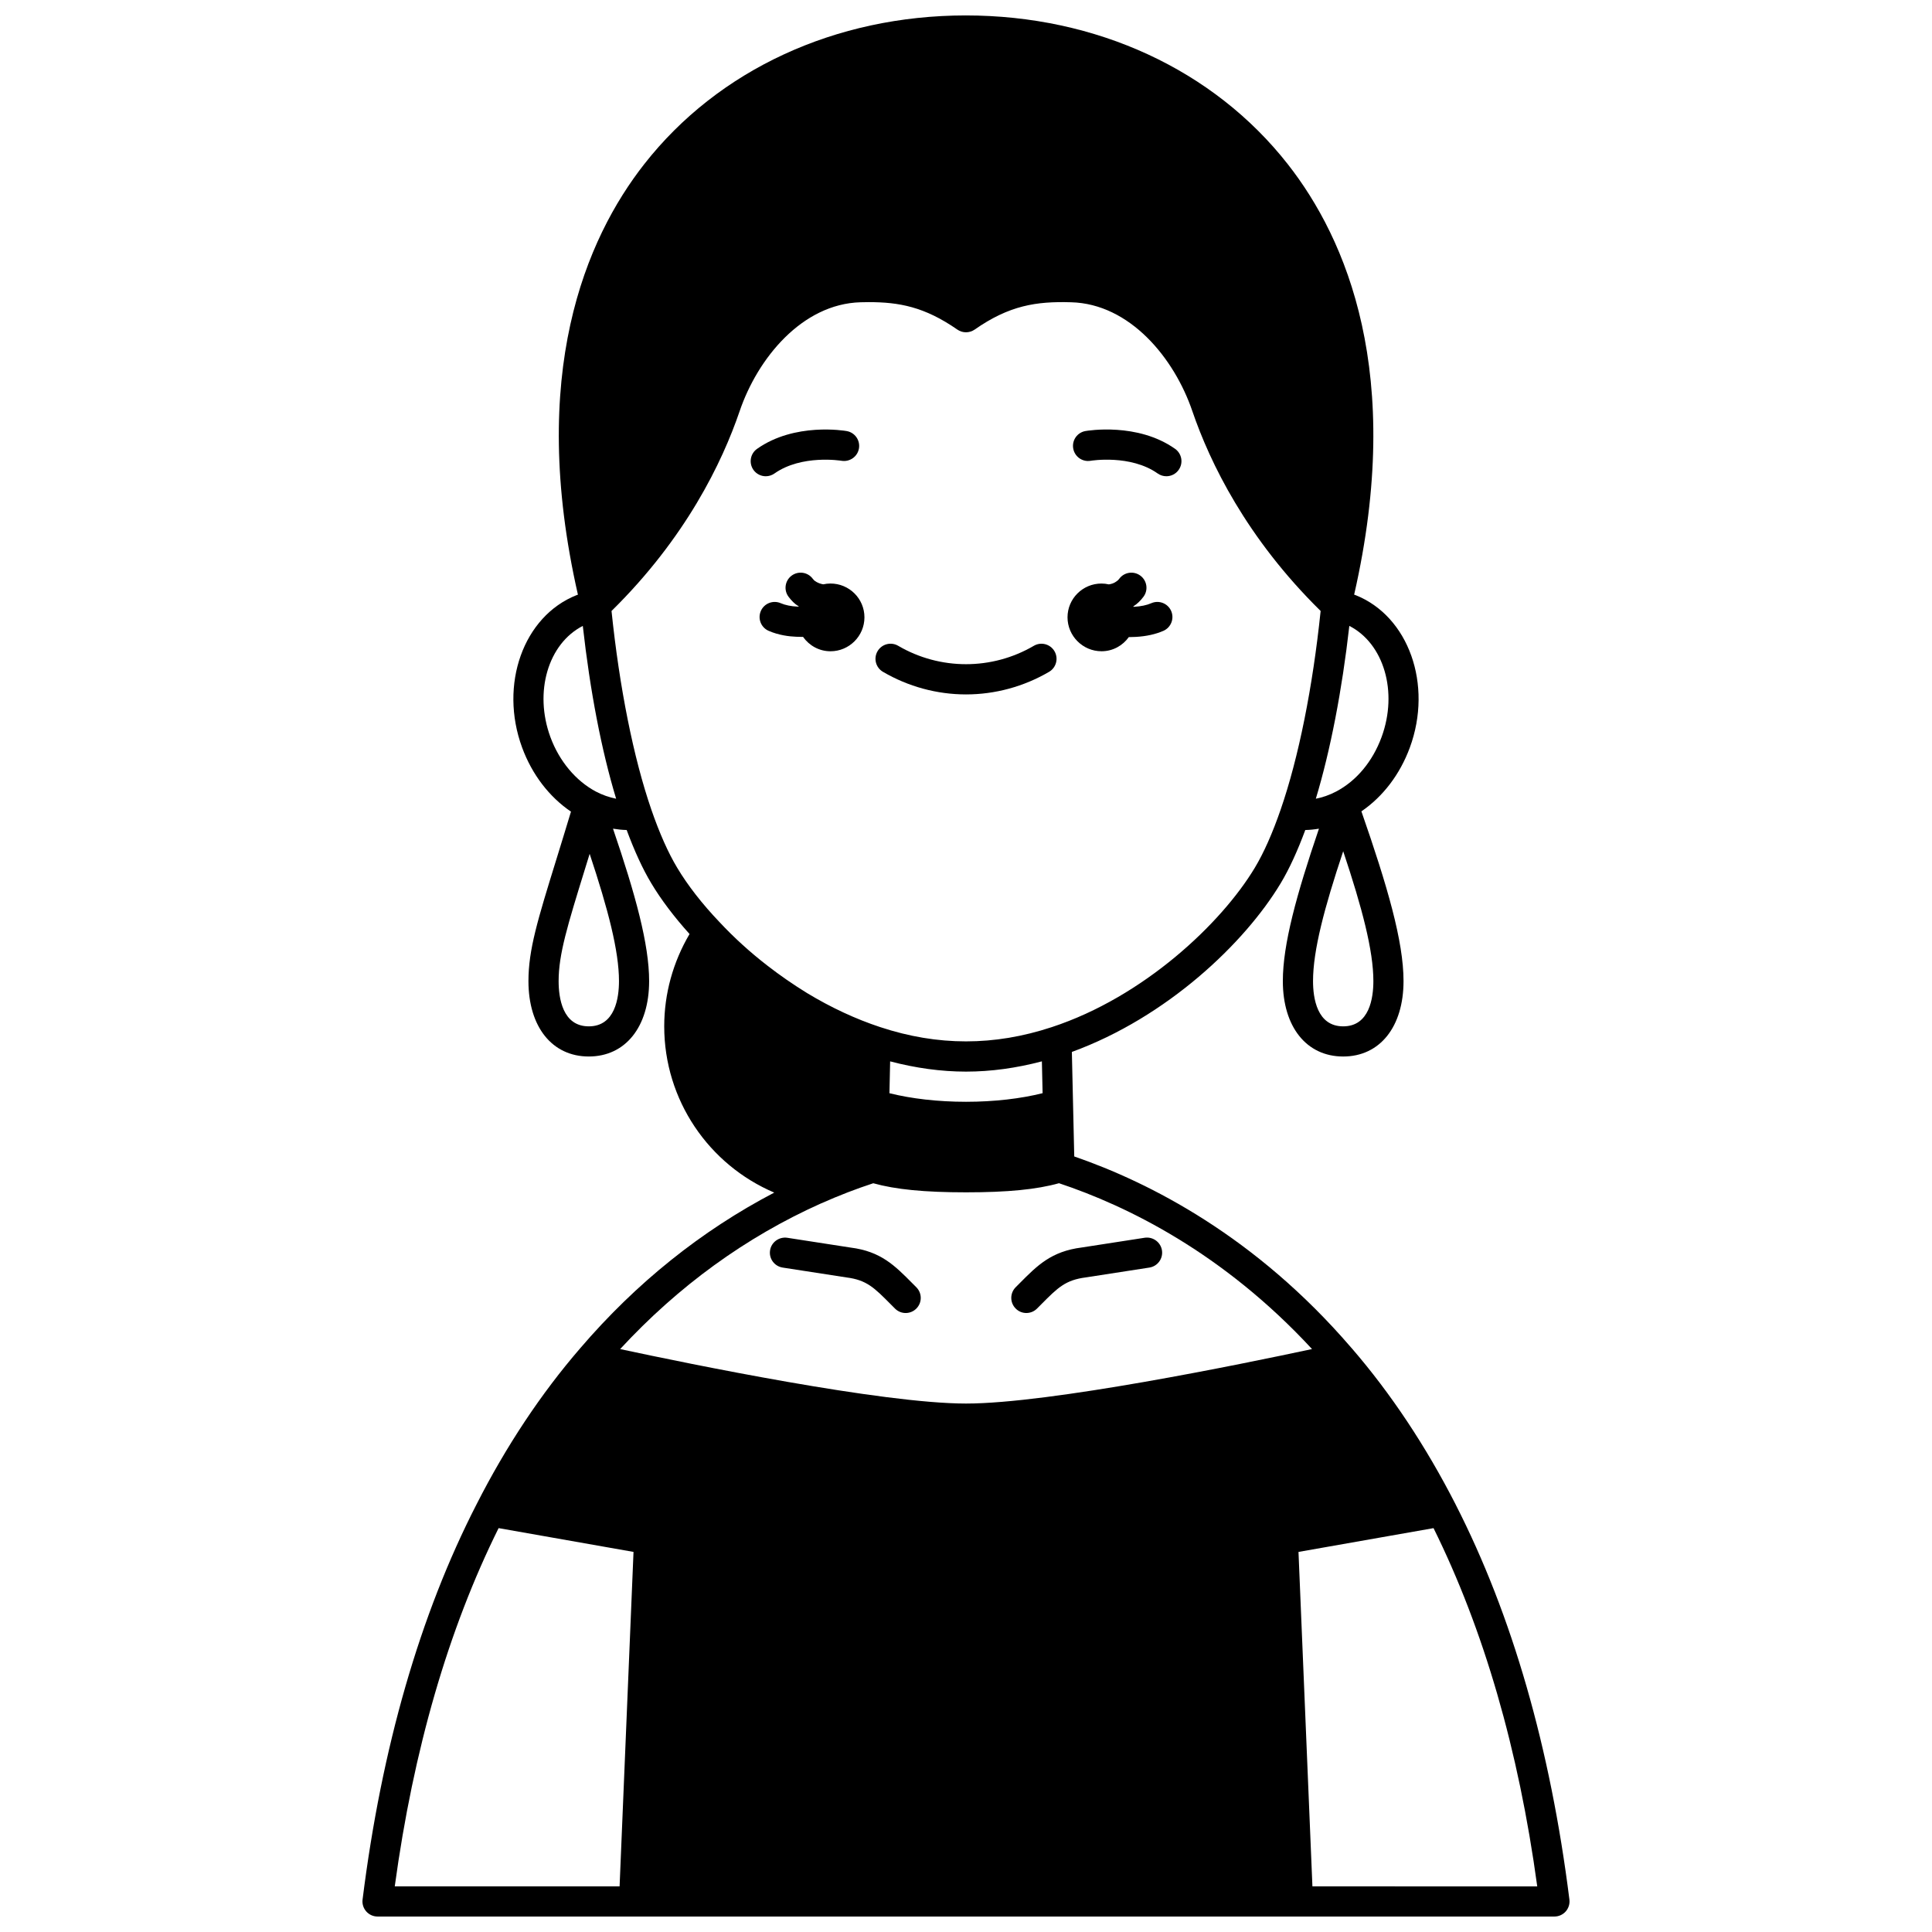 <?xml version="1.0" encoding="UTF-8"?>
<!-- Uploaded to: ICON Repo, www.iconrepo.com, Generator: ICON Repo Mixer Tools -->
<svg width="800px" height="800px" version="1.1" viewBox="144 144 512 512" xmlns="http://www.w3.org/2000/svg">
 <defs>
  <clipPath id="a">
   <path d="m240 148.09h320v503.81h-320z"/>
  </clipPath>
 </defs>
 <path d="m435.91 316.59c3.008 0 5.625-1.496 7.25-3.766 0.07 0 0.141 0.012 0.211 0.012 0.551 0 1.105-0.016 1.656-0.051 2.797-0.164 5.176-0.691 7.277-1.602 2.023-0.883 2.949-3.238 2.07-5.262-0.883-2.023-3.238-2.949-5.262-2.07-1.227 0.535-2.719 0.848-4.562 0.957-0.059 0.004-0.109-0.004-0.168 0-0.012-0.039-0.023-0.074-0.035-0.117 0.027-0.02 0.055-0.027 0.078-0.047 0.941-0.602 1.816-1.441 2.598-2.488 1.328-1.762 0.969-4.269-0.801-5.594-1.77-1.32-4.273-0.969-5.598 0.801-0.309 0.41-0.5 0.539-0.785 0.734-0.609 0.465-1.312 0.672-1.988 0.77-0.633-0.141-1.281-0.223-1.953-0.223-4.957 0-8.996 4-8.996 8.957 0.012 4.949 4.047 8.988 9.008 8.988z"/>
 <path d="m364.09 298.64c-0.656 0-1.297 0.078-1.914 0.211-0.727-0.117-1.523-0.375-2.281-0.941-0.02-0.012-0.211-0.141-0.52-0.551-1.324-1.766-3.824-2.121-5.598-0.801-1.766 1.324-2.125 3.832-0.801 5.594 0.785 1.047 1.66 1.887 2.336 2.305 0.117 0.09 0.234 0.133 0.352 0.211-0.012 0.027-0.016 0.055-0.027 0.09-0.098-0.004-0.176 0.008-0.273 0-1.672-0.062-3.297-0.395-4.457-0.902-2.016-0.879-4.379 0.027-5.269 2.047-0.891 2.023 0.023 4.383 2.047 5.269 2.66 1.172 5.481 1.504 7.32 1.574 0.508 0.023 1.016 0.039 1.523 0.039 0.094 0 0.184-0.012 0.281-0.012 1.621 2.297 4.262 3.82 7.281 3.82 4.957 0 8.996-4.039 8.996-8.996s-4.039-8.957-8.996-8.957z"/>
 <g clip-path="url(#a)">
  <path d="m529.75 542.68c-7.906-15.461-17.152-29.371-27.473-41.324-0.059-0.07-0.125-0.137-0.184-0.203-0.008-0.008-0.016-0.02-0.027-0.031-25.32-29.445-53.391-43.754-73.379-50.648l-0.633-27.699c25.16-9.18 45.797-28.805 55.344-44.707 2.273-3.777 4.457-8.555 6.516-14.105 1.207-0.02 2.414-0.152 3.621-0.352-5.969 17.531-9.57 30.66-9.57 40.383 0 12.145 6.277 19.992 15.992 19.992 9.715 0 15.992-7.848 15.992-19.992 0-10.543-4.262-25.152-11.164-44.977 5.711-3.902 10.211-9.785 12.836-16.902 6.137-16.691-0.316-34.812-14.395-40.406-0.117-0.047-0.242-0.074-0.363-0.121 13.344-58.449-2.039-94.25-17.574-114.06-19.645-25.059-50.762-39.438-85.375-39.438-34.516 0.023-65.555 14.375-85.156 39.375-15.527 19.801-30.91 55.621-17.602 114.13-0.117 0.043-0.238 0.074-0.352 0.121-14.102 5.582-20.578 23.711-14.434 40.406 2.633 7.137 7.168 13.047 12.945 16.973-1.434 4.758-2.742 8.984-3.898 12.73-4.91 15.879-7.375 23.852-7.375 32.168 0 12.145 6.277 19.992 15.992 19.992s15.992-7.848 15.992-19.992c0-9.723-3.598-22.852-9.574-40.383 1.207 0.199 2.418 0.328 3.621 0.352 2.062 5.555 4.242 10.324 6.512 14.094 2.609 4.379 6.121 8.992 10.152 13.469-4.387 7.453-6.711 15.844-6.711 24.465 0 19.535 11.797 36.676 29.156 44.062-19.309 10.094-36.594 23.938-51.457 41.293-10.359 12-19.598 25.906-27.441 41.332-15 29.242-25.16 64.477-30.199 104.73-0.145 1.137 0.211 2.277 0.973 3.144 0.758 0.859 1.852 1.352 3 1.352h311.88c1.148 0 2.238-0.492 3-1.352 0.758-0.863 1.113-2.008 0.973-3.144-5.043-40.207-15.191-75.438-30.164-104.72zm-109.64-117.41 0.191 8.434c-5.801 1.453-12.828 2.281-20.301 2.281-7.465 0-14.492-0.828-20.289-2.273l0.184-8.438c6.746 1.773 13.488 2.715 20.105 2.715 6.621 0 13.367-0.941 20.109-2.719zm79.852-9.277c-6.957 0-7.996-7.516-7.996-11.996 0-8.094 2.981-19.383 7.996-34.41 5.019 15.031 7.996 26.316 7.996 34.41 0 4.481-1.039 11.996-7.996 11.996zm10.16-76.633c-2.379 6.453-6.648 11.57-12.02 14.398-1.762 0.926-3.582 1.559-5.394 1.91 3.875-12.828 6.949-28.738 8.875-45.801 9.105 4.641 12.98 17.426 8.539 29.492zm-220.25 0c-4.434-12.051-0.562-24.816 8.574-29.488 1.941 17.32 4.949 32.965 8.836 45.797-1.809-0.352-3.617-0.984-5.375-1.902-5.309-2.82-9.699-8.07-12.035-14.406zm10.164 76.633c-6.957 0-7.996-7.516-7.996-11.996 0-7.109 2.344-14.699 7.016-29.809 0.387-1.25 0.793-2.559 1.207-3.914 4.883 14.688 7.773 25.754 7.773 33.723 0 4.481-1.043 11.996-8 11.996zm16.574-57.441c-4.727-13.699-8.449-32.34-10.551-52.637 19.68-19.359 29.328-39.391 33.945-52.93 4.777-14.062 16.578-28.445 32.039-28.883l2.164-0.035c8.051 0 14.785 1.219 23.508 7.281 1.371 0.953 3.195 0.949 4.574-0.004 9.164-6.406 16.312-7.516 25.559-7.242 15.559 0.398 27.355 14.789 32.148 28.891 4.633 13.535 14.301 33.566 33.984 52.922-2.094 20.199-5.828 38.84-10.594 52.633-2.172 6.281-4.473 11.465-6.844 15.406-8.84 14.734-29.449 34.238-53.805 42.242-15.281 5.039-30.195 5.043-45.48-0.004-6.5-2.141-13.02-5.176-19.348-9-3.691-2.269-7.231-4.723-10.527-7.281-4.59-3.543-8.867-7.43-12.742-11.586-4.555-4.769-8.422-9.742-11.184-14.375-2.371-3.938-4.676-9.121-6.848-15.398zm44.98 104.36c0.031-0.012 0.066-0.023 0.102-0.039 0.012-0.004 0.027-0.004 0.039-0.008 4.586-2.055 9.18-3.812 13.691-5.293 5.906 1.648 13.566 2.406 24.578 2.406 11.023 0 18.699-0.754 24.645-2.414 17.992 5.992 43.426 18.402 67.055 43.949-18.781 4.023-69.523 14.441-91.699 14.441-22.246 0-73.328-10.504-91.656-14.434 15.418-16.684 33.285-29.684 53.246-38.609zm-85.457 86.055 35.754 6.305-3.691 88.637h-59.582c4.941-36.27 14.211-68.137 27.52-94.941zm215.67 94.941-3.691-88.633 35.789-6.305c13.285 26.832 22.551 58.711 27.484 94.941z"/>
 </g>
 <path d="m377.99 322.04c6.691 3.914 14.301 5.988 22.012 5.988s15.316-2.07 22.012-5.984c1.906-1.117 2.547-3.566 1.43-5.469-1.113-1.906-3.562-2.547-5.469-1.43-11.094 6.496-24.855 6.496-35.945 0-1.906-1.121-4.359-0.477-5.469 1.43-1.117 1.898-0.48 4.352 1.43 5.465z"/>
 <path d="m433.03 266.11c0.102-0.02 10.555-1.727 17.762 3.363 0.699 0.496 1.508 0.734 2.305 0.734 1.254 0 2.492-0.586 3.269-1.691 1.273-1.805 0.844-4.297-0.961-5.574-9.965-7.039-23.195-4.805-23.75-4.711-2.172 0.379-3.617 2.441-3.242 4.617 0.379 2.176 2.43 3.637 4.617 3.262z"/>
 <path d="m346.94 270.21c0.797 0 1.602-0.238 2.305-0.734 7.207-5.086 17.652-3.383 17.762-3.363 2.164 0.359 4.238-1.074 4.621-3.246 0.383-2.176-1.07-4.25-3.246-4.629-0.555-0.098-13.789-2.328-23.75 4.711-1.805 1.273-2.231 3.766-0.961 5.574 0.781 1.102 2.016 1.688 3.269 1.688z"/>
 <path d="m351.41 479.92 16.902 2.613c5.348 0.676 7.356 2.703 11.762 7.141l1.109 1.113c0.777 0.781 1.801 1.176 2.824 1.176 1.023 0 2.047-0.391 2.828-1.172 1.562-1.562 1.562-4.09 0-5.652l-1.082-1.086c-4.668-4.707-8.355-8.422-16.324-9.43l-16.793-2.598c-2.168-0.316-4.227 1.16-4.562 3.34-0.344 2.176 1.152 4.215 3.336 4.555z"/>
 <path d="m415.99 491.96c1.023 0 2.047-0.391 2.828-1.172l1.109-1.113c4.406-4.438 6.418-6.465 11.871-7.156l16.793-2.598c2.184-0.34 3.68-2.383 3.34-4.566-0.34-2.18-2.402-3.66-4.562-3.34l-16.688 2.582c-8.078 1.023-11.762 4.742-16.43 9.445l-1.082 1.086c-1.562 1.562-1.562 4.09 0 5.652 0.773 0.785 1.797 1.18 2.82 1.18z"/>
</svg>